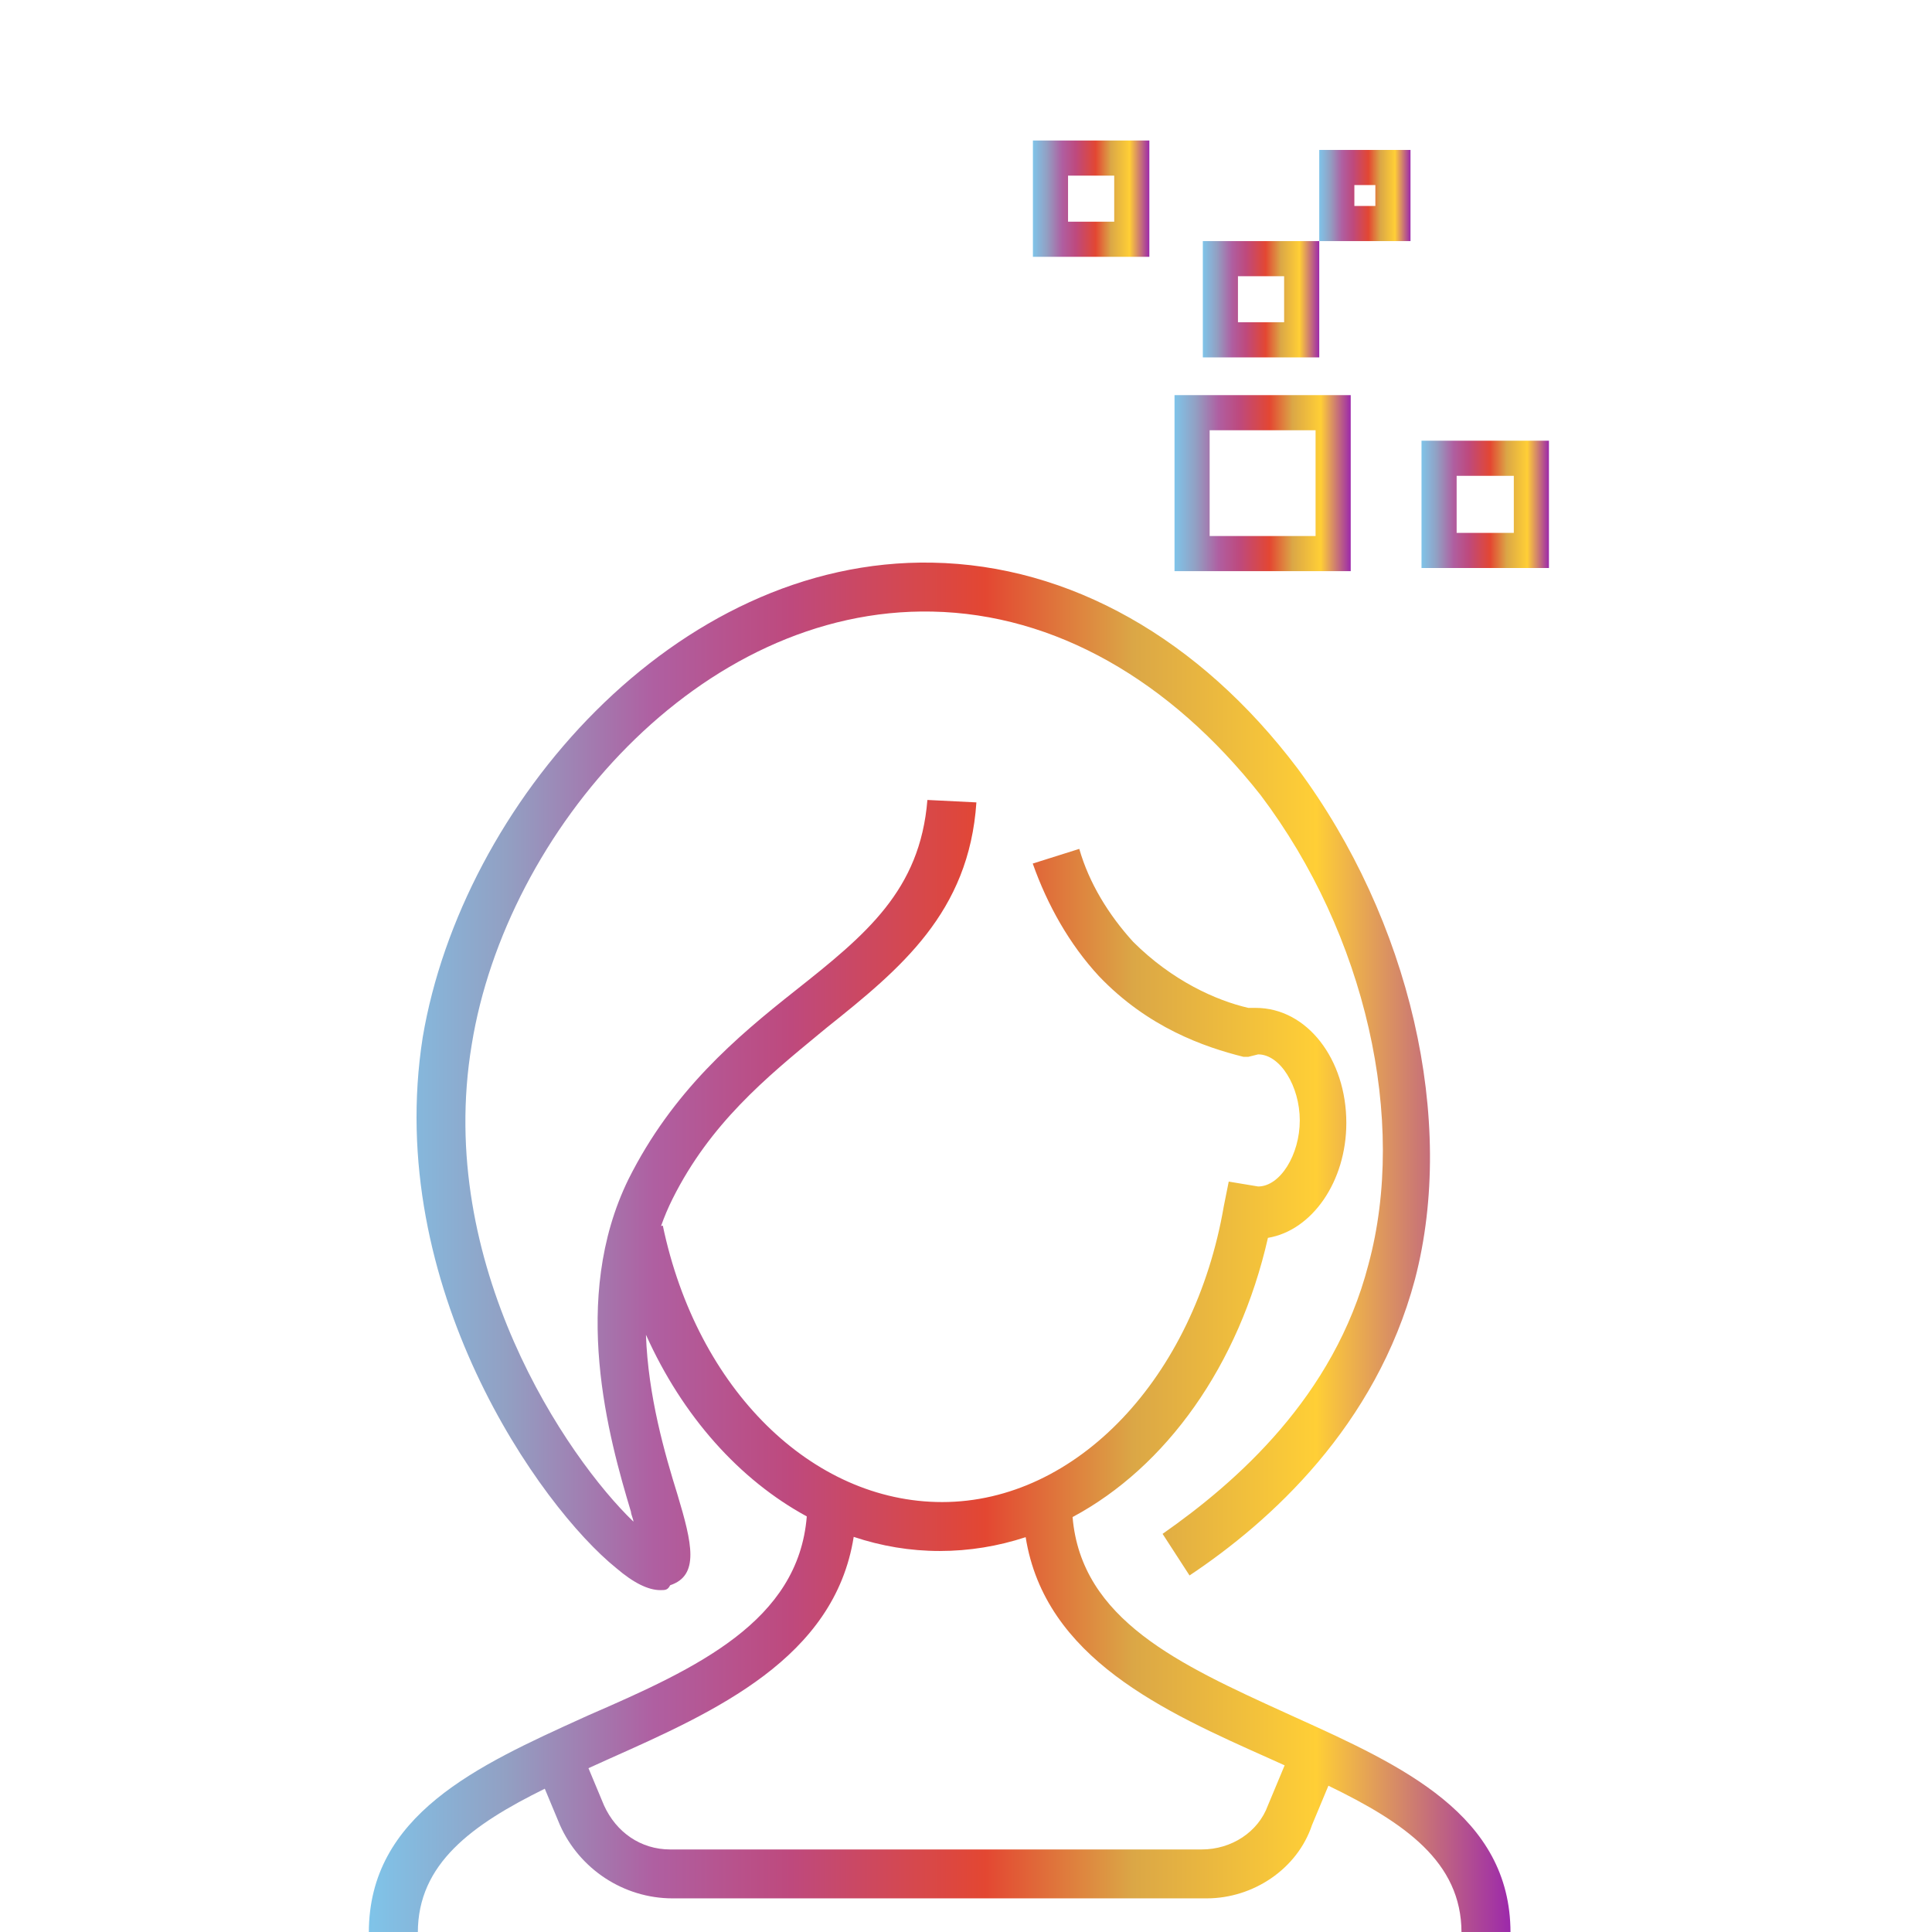 <svg width="110" height="110" viewBox="0 0 110 110" fill="none" xmlns="http://www.w3.org/2000/svg">
<g clip-path="url(#clip0_121_87)">
<path d="M67.872 23.497H75.904V31.519H67.872V23.497Z" stroke="url(#paint0_linear_121_87)" stroke-width="2"/>
<path d="M81.935 26.092H87.19V31.34H81.935V26.092Z" stroke="url(#paint1_linear_121_87)" stroke-width="2"/>
<path d="M59.81 9H64.439V13.622H59.81V9Z" stroke="url(#paint2_linear_121_87)" stroke-width="2"/>
<path d="M69.484 14.727H74.113V19.349H69.484V14.727Z" stroke="url(#paint3_linear_121_87)" stroke-width="2"/>
<path d="M76.112 9.537H79.308V12.727H76.112V9.537Z" stroke="url(#paint4_linear_121_87)" stroke-width="2"/>
<path fill-rule="evenodd" clip-rule="evenodd" d="M37.598 90.535C36.901 90.535 36.064 90.118 35.088 89.282C30.764 85.8 21.837 73.264 24.068 59.057C26.3 45.825 38.435 31.757 53.081 32.035C60.892 32.175 68.285 36.353 73.864 43.735C80.281 52.371 82.931 63.792 80.56 72.846C78.328 81.203 72.33 86.635 67.727 89.7L66.193 87.332C70.377 84.407 75.957 79.532 77.909 72.01C80.141 63.792 77.77 53.207 71.772 45.267C66.611 38.721 60.055 34.96 53.081 34.821C39.83 34.542 28.811 47.357 26.858 59.475C24.766 72.01 32.298 83.014 36.064 86.635C36.064 86.566 36.029 86.461 35.994 86.357C35.959 86.252 35.925 86.148 35.925 86.078C34.669 81.9 32.437 73.96 35.785 67.135C38.296 62.121 41.922 59.057 45.27 56.41C49.315 53.207 52.384 50.7 52.802 45.546L55.592 45.685C55.173 51.953 51.268 55.157 47.083 58.5L46.694 58.82C43.607 61.363 40.437 63.972 38.296 68.25C38.041 68.76 37.822 69.278 37.638 69.802L37.738 69.782C39.691 79.114 46.246 85.521 53.639 85.521C61.311 85.521 68.006 78.418 69.68 68.668L69.959 67.275L71.633 67.553C72.888 67.553 74.004 65.743 74.004 63.792C74.004 61.843 72.888 60.032 71.633 60.032L71.075 60.171H70.796C68.564 59.614 65.356 58.5 62.566 55.575C60.892 53.764 59.637 51.535 58.8 49.167L61.45 48.332C62.008 50.282 63.124 52.093 64.519 53.625C66.751 55.853 69.262 56.968 71.075 57.385H71.493C74.422 57.385 76.654 60.31 76.654 63.932C76.654 67.275 74.701 70.06 72.191 70.478C70.542 77.743 66.396 83.527 61.068 86.375C61.562 92.223 67.161 94.774 73.195 97.524L73.447 97.639C73.557 97.689 73.667 97.739 73.776 97.788C79.812 100.525 86.001 103.332 86.001 110.035H83.211C83.211 105.999 79.958 103.768 75.634 101.671L74.701 103.907C73.864 106.414 71.353 108.085 68.703 108.085H38.295C35.506 108.085 32.995 106.414 31.879 103.907L31.018 101.842C26.869 103.89 23.79 106.109 23.79 110.035H21C21 103.332 27.189 100.525 33.224 97.788L33.554 97.639C39.697 94.972 45.456 92.305 45.935 86.338C42.1 84.255 38.858 80.631 36.778 75.995C36.899 79.487 37.852 82.779 38.575 85.103C39.412 87.889 39.83 89.7 38.156 90.257C38.017 90.535 37.877 90.535 37.598 90.535ZM73.142 100.512C72.919 100.411 72.694 100.31 72.469 100.208L72.331 100.146L72.29 100.127C66.293 97.452 59.497 94.42 58.397 87.52C56.829 88.034 55.188 88.307 53.5 88.307C51.821 88.307 50.179 88.029 48.606 87.503C47.515 94.415 40.712 97.45 34.711 100.127L34.669 100.146L34.532 100.208C34.187 100.364 33.844 100.519 33.505 100.673L34.39 102.792C35.087 104.325 36.482 105.3 38.156 105.3H68.424C70.098 105.3 71.632 104.325 72.19 102.792L73.142 100.512Z" fill="url(#paint5_linear_121_87)"/>
</g>
<defs>
<linearGradient id="paint0_linear_121_87" x1="66.872" y1="27.512" x2="76.904" y2="27.512" gradientUnits="userSpaceOnUse">
<stop stop-color="#7FC4E9"/>
<stop offset="0.12" stop-color="#92A0C3"/>
<stop offset="0.25" stop-color="#AF5FA1"/>
<stop offset="0.37" stop-color="#BE497D"/>
<stop offset="0.54" stop-color="#E34732"/>
<stop offset="0.67" stop-color="#DBA746"/>
<stop offset="0.83" stop-color="#FFCF36"/>
<stop offset="1" stop-color="#9C29AB"/>
</linearGradient>
<linearGradient id="paint1_linear_121_87" x1="80.935" y1="28.719" x2="88.19" y2="28.719" gradientUnits="userSpaceOnUse">
<stop stop-color="#7FC4E9"/>
<stop offset="0.12" stop-color="#92A0C3"/>
<stop offset="0.25" stop-color="#AF5FA1"/>
<stop offset="0.37" stop-color="#BE497D"/>
<stop offset="0.54" stop-color="#E34732"/>
<stop offset="0.67" stop-color="#DBA746"/>
<stop offset="0.83" stop-color="#FFCF36"/>
<stop offset="1" stop-color="#9C29AB"/>
</linearGradient>
<linearGradient id="paint2_linear_121_87" x1="58.81" y1="11.314" x2="65.439" y2="11.314" gradientUnits="userSpaceOnUse">
<stop stop-color="#7FC4E9"/>
<stop offset="0.12" stop-color="#92A0C3"/>
<stop offset="0.25" stop-color="#AF5FA1"/>
<stop offset="0.37" stop-color="#BE497D"/>
<stop offset="0.54" stop-color="#E34732"/>
<stop offset="0.67" stop-color="#DBA746"/>
<stop offset="0.83" stop-color="#FFCF36"/>
<stop offset="1" stop-color="#9C29AB"/>
</linearGradient>
<linearGradient id="paint3_linear_121_87" x1="68.484" y1="17.041" x2="75.113" y2="17.041" gradientUnits="userSpaceOnUse">
<stop stop-color="#7FC4E9"/>
<stop offset="0.12" stop-color="#92A0C3"/>
<stop offset="0.25" stop-color="#AF5FA1"/>
<stop offset="0.37" stop-color="#BE497D"/>
<stop offset="0.54" stop-color="#E34732"/>
<stop offset="0.67" stop-color="#DBA746"/>
<stop offset="0.83" stop-color="#FFCF36"/>
<stop offset="1" stop-color="#9C29AB"/>
</linearGradient>
<linearGradient id="paint4_linear_121_87" x1="75.112" y1="11.134" x2="80.308" y2="11.134" gradientUnits="userSpaceOnUse">
<stop stop-color="#7FC4E9"/>
<stop offset="0.12" stop-color="#92A0C3"/>
<stop offset="0.25" stop-color="#AF5FA1"/>
<stop offset="0.37" stop-color="#BE497D"/>
<stop offset="0.54" stop-color="#E34732"/>
<stop offset="0.67" stop-color="#DBA746"/>
<stop offset="0.83" stop-color="#FFCF36"/>
<stop offset="1" stop-color="#9C29AB"/>
</linearGradient>
<linearGradient id="paint5_linear_121_87" x1="21" y1="71.067" x2="86.002" y2="71.067" gradientUnits="userSpaceOnUse">
<stop stop-color="#7FC4E9"/>
<stop offset="0.12" stop-color="#92A0C3"/>
<stop offset="0.25" stop-color="#AF5FA1"/>
<stop offset="0.37" stop-color="#BE497D"/>
<stop offset="0.54" stop-color="#E34732"/>
<stop offset="0.67" stop-color="#DBA746"/>
<stop offset="0.83" stop-color="#FFCF36"/>
<stop offset="1" stop-color="#9C29AB"/>
</linearGradient>
<clipPath id="clip0_121_87">
<rect width="110" height="110" fill="white"/>
</clipPath>
</defs>
</svg>
